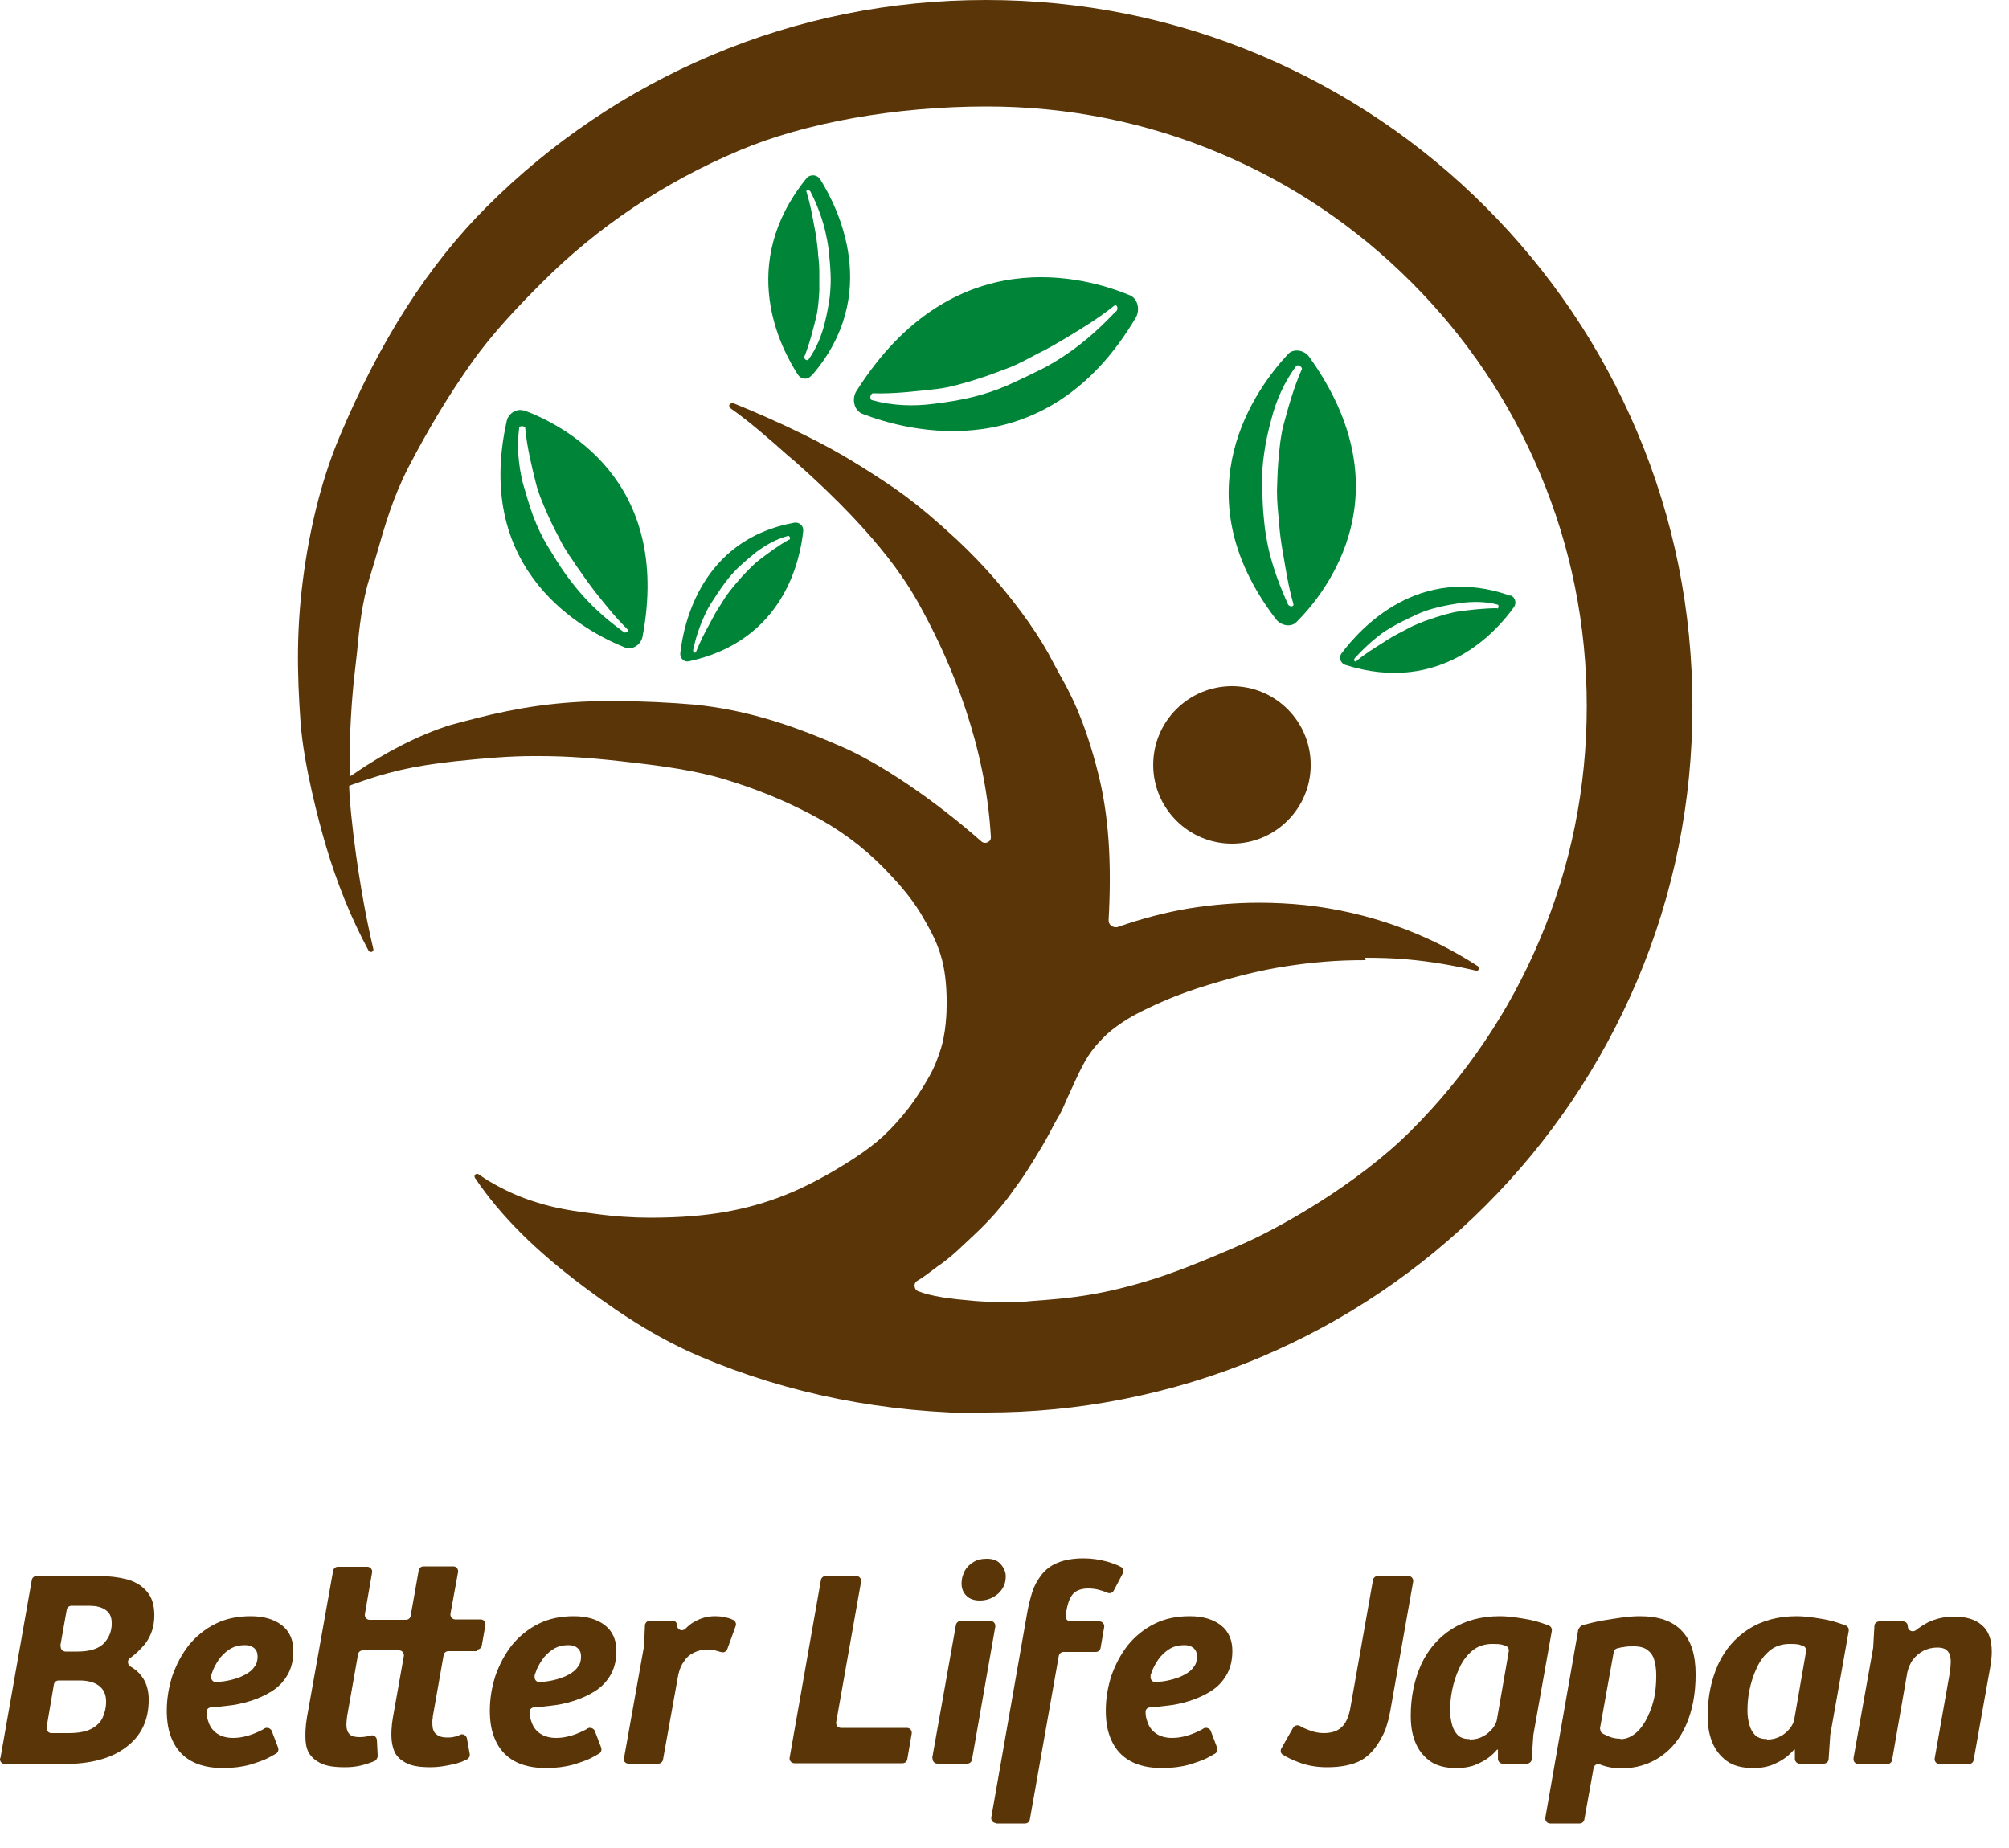 <svg width="50" height="46" viewBox="0 0 50 46" fill="none" xmlns="http://www.w3.org/2000/svg">
<path d="M0.011 43.76L0.791 39.33C0.801 39.27 0.851 39.23 0.911 39.23H2.471C2.721 39.23 2.951 39.26 3.151 39.31C3.361 39.37 3.521 39.46 3.651 39.61C3.781 39.76 3.841 39.95 3.841 40.21C3.841 40.49 3.761 40.72 3.611 40.92C3.501 41.05 3.381 41.17 3.241 41.27C3.161 41.32 3.171 41.43 3.241 41.48C3.351 41.54 3.451 41.62 3.521 41.72C3.641 41.87 3.701 42.07 3.701 42.31C3.701 42.81 3.521 43.2 3.151 43.48C2.781 43.77 2.261 43.91 1.581 43.91H0.121C0.041 43.91 -0.009 43.84 0.001 43.77L0.011 43.76ZM1.161 43C1.151 43.07 1.201 43.14 1.281 43.14H1.711C1.961 43.14 2.151 43.1 2.281 43.03C2.411 42.96 2.511 42.86 2.561 42.74C2.611 42.62 2.641 42.5 2.641 42.36C2.641 42.18 2.581 42.05 2.461 41.96C2.341 41.87 2.181 41.83 1.971 41.83H1.461C1.401 41.83 1.351 41.87 1.341 41.93L1.161 42.99V43ZM1.511 40.97C1.501 41.04 1.551 41.11 1.631 41.11H1.931C2.231 41.11 2.451 41.04 2.581 40.91C2.711 40.77 2.781 40.61 2.781 40.41C2.781 40.29 2.751 40.2 2.701 40.14C2.651 40.08 2.581 40.04 2.501 40.01C2.421 39.98 2.321 39.97 2.211 39.97H1.781C1.721 39.97 1.671 40.01 1.661 40.07L1.501 40.97H1.511Z" fill="#5A3507"/>
<path d="M0.131 43.87C0.131 43.87 0.081 43.86 0.061 43.84C0.041 43.82 0.041 43.79 0.041 43.77L0.821 39.34C0.821 39.34 0.861 39.27 0.911 39.27H2.471C2.711 39.27 2.941 39.3 3.141 39.35C3.341 39.4 3.501 39.5 3.621 39.63C3.741 39.76 3.801 39.96 3.801 40.21C3.801 40.48 3.731 40.71 3.581 40.9C3.481 41.03 3.351 41.15 3.221 41.24C3.171 41.27 3.151 41.32 3.151 41.38C3.151 41.43 3.181 41.48 3.231 41.51C3.341 41.57 3.431 41.65 3.501 41.74C3.611 41.88 3.671 42.07 3.671 42.31C3.671 42.79 3.491 43.18 3.141 43.46C2.781 43.74 2.261 43.88 1.591 43.88H0.131V43.87ZM1.461 41.8C1.381 41.8 1.321 41.85 1.311 41.93L1.131 42.99C1.131 42.99 1.131 43.08 1.161 43.12C1.191 43.16 1.231 43.18 1.281 43.18H1.711C1.961 43.18 2.161 43.14 2.301 43.06C2.441 42.98 2.541 42.88 2.591 42.75C2.641 42.63 2.671 42.5 2.671 42.36C2.671 42.17 2.611 42.03 2.481 41.93C2.361 41.84 2.181 41.79 1.971 41.79H1.461V41.8ZM1.791 39.94C1.711 39.94 1.651 39.99 1.641 40.07L1.481 40.97C1.481 40.97 1.481 41.06 1.511 41.1C1.541 41.14 1.581 41.16 1.631 41.16H1.931C2.241 41.16 2.471 41.09 2.611 40.95C2.751 40.81 2.821 40.63 2.821 40.43C2.821 40.31 2.791 40.21 2.731 40.14C2.671 40.07 2.601 40.03 2.511 40C2.421 39.97 2.321 39.96 2.211 39.96H1.781L1.791 39.94Z" fill="#5A3507"/>
<path d="M5.551 44.01C5.231 44.01 4.961 43.95 4.751 43.83C4.541 43.71 4.391 43.54 4.291 43.32C4.191 43.1 4.151 42.86 4.151 42.58C4.151 42.28 4.201 41.99 4.291 41.71C4.391 41.43 4.521 41.18 4.701 40.95C4.881 40.73 5.101 40.55 5.361 40.42C5.621 40.29 5.911 40.23 6.241 40.23C6.571 40.23 6.831 40.31 7.021 40.46C7.211 40.61 7.301 40.83 7.301 41.09C7.301 41.33 7.251 41.53 7.151 41.7C7.051 41.87 6.921 42 6.761 42.1C6.601 42.2 6.421 42.28 6.231 42.34C6.041 42.4 5.851 42.44 5.651 42.46C5.511 42.48 5.371 42.49 5.251 42.5C5.181 42.5 5.131 42.56 5.141 42.63C5.141 42.71 5.161 42.79 5.191 42.87C5.231 42.99 5.301 43.08 5.401 43.15C5.501 43.22 5.641 43.26 5.801 43.26C5.931 43.26 6.041 43.24 6.151 43.21C6.261 43.18 6.361 43.14 6.461 43.09C6.511 43.07 6.551 43.05 6.591 43.02C6.651 42.99 6.731 43.02 6.761 43.08L6.921 43.5C6.941 43.56 6.921 43.62 6.871 43.65C6.821 43.68 6.761 43.71 6.691 43.75C6.561 43.82 6.401 43.87 6.211 43.93C6.021 43.98 5.801 44.01 5.551 44.01ZM5.261 41.71C5.231 41.79 5.301 41.88 5.381 41.87C5.411 41.87 5.451 41.87 5.491 41.86C5.601 41.85 5.701 41.83 5.811 41.8C5.921 41.77 6.021 41.73 6.111 41.68C6.201 41.63 6.281 41.57 6.331 41.49C6.391 41.42 6.411 41.33 6.411 41.23C6.411 41.14 6.381 41.07 6.321 41.02C6.261 40.97 6.191 40.95 6.091 40.95C5.961 40.95 5.841 40.98 5.751 41.03C5.661 41.08 5.571 41.16 5.491 41.25C5.421 41.34 5.361 41.44 5.311 41.55C5.291 41.6 5.271 41.66 5.251 41.71H5.261Z" fill="#5A3507"/>
<path d="M5.551 43.98C5.231 43.98 4.971 43.92 4.771 43.8C4.571 43.68 4.421 43.52 4.331 43.31C4.241 43.1 4.191 42.86 4.191 42.59C4.191 42.3 4.241 42.01 4.331 41.73C4.421 41.45 4.561 41.2 4.741 40.98C4.921 40.76 5.131 40.59 5.391 40.46C5.641 40.33 5.941 40.27 6.261 40.27C6.581 40.27 6.841 40.35 7.011 40.49C7.191 40.64 7.281 40.84 7.281 41.1C7.281 41.33 7.231 41.53 7.141 41.69C7.041 41.85 6.921 41.98 6.761 42.08C6.601 42.18 6.421 42.26 6.231 42.32C6.041 42.38 5.851 42.42 5.661 42.44C5.521 42.46 5.381 42.47 5.271 42.48C5.231 42.48 5.191 42.5 5.161 42.53C5.131 42.56 5.121 42.6 5.121 42.64C5.121 42.72 5.141 42.81 5.171 42.89C5.211 43.01 5.281 43.11 5.391 43.19C5.501 43.26 5.641 43.3 5.811 43.3C5.941 43.3 6.061 43.28 6.171 43.25C6.281 43.22 6.391 43.18 6.481 43.13C6.531 43.11 6.571 43.08 6.611 43.06C6.621 43.06 6.641 43.05 6.651 43.05C6.691 43.05 6.721 43.07 6.731 43.11L6.891 43.53C6.891 43.53 6.891 43.61 6.851 43.64C6.801 43.67 6.741 43.7 6.671 43.74C6.541 43.8 6.381 43.86 6.201 43.91C6.011 43.96 5.791 43.99 5.551 43.99V43.98ZM6.111 40.91C5.971 40.91 5.851 40.94 5.751 41C5.651 41.06 5.561 41.14 5.481 41.23C5.411 41.32 5.341 41.43 5.291 41.54C5.271 41.59 5.241 41.65 5.231 41.7C5.211 41.75 5.231 41.8 5.251 41.84C5.281 41.88 5.331 41.9 5.381 41.9C5.381 41.9 5.381 41.9 5.391 41.9C5.421 41.9 5.461 41.9 5.501 41.89C5.611 41.88 5.721 41.86 5.831 41.83C5.941 41.8 6.041 41.76 6.141 41.7C6.241 41.65 6.321 41.58 6.381 41.5C6.441 41.42 6.471 41.33 6.471 41.22C6.471 41.12 6.441 41.04 6.371 40.99C6.311 40.94 6.221 40.91 6.121 40.91H6.111Z" fill="#5A3507"/>
<path d="M11.881 41.1H11.161C11.101 41.1 11.051 41.14 11.041 41.2L10.771 42.73C10.771 42.73 10.771 42.79 10.761 42.82C10.761 42.85 10.761 42.88 10.761 42.9C10.761 43.03 10.791 43.12 10.861 43.17C10.931 43.23 11.021 43.25 11.141 43.25C11.221 43.25 11.301 43.24 11.381 43.21C11.401 43.21 11.431 43.19 11.451 43.18C11.521 43.15 11.601 43.19 11.621 43.27L11.691 43.66C11.701 43.71 11.671 43.77 11.631 43.79C11.531 43.84 11.411 43.89 11.261 43.92C11.081 43.96 10.901 43.99 10.721 43.99C10.461 43.99 10.261 43.96 10.121 43.89C9.981 43.82 9.881 43.73 9.821 43.61C9.771 43.49 9.741 43.36 9.741 43.2C9.741 43.13 9.741 43.05 9.751 42.98C9.751 42.9 9.771 42.82 9.781 42.74L10.051 41.22C10.061 41.15 10.011 41.08 9.931 41.08H9.031C8.971 41.08 8.921 41.12 8.911 41.18L8.641 42.71C8.631 42.79 8.621 42.87 8.621 42.93C8.621 43.04 8.651 43.12 8.701 43.17C8.751 43.22 8.841 43.24 8.951 43.24C9.031 43.24 9.111 43.23 9.181 43.21C9.191 43.21 9.211 43.21 9.221 43.2C9.301 43.18 9.371 43.23 9.381 43.31L9.401 43.72C9.401 43.72 9.381 43.81 9.331 43.83C9.241 43.87 9.131 43.91 9.011 43.94C8.861 43.98 8.711 43.99 8.581 43.99C8.321 43.99 8.121 43.96 7.981 43.89C7.841 43.82 7.741 43.73 7.681 43.62C7.621 43.51 7.601 43.37 7.601 43.22C7.601 43.15 7.601 43.07 7.611 42.99C7.611 42.91 7.631 42.83 7.641 42.74L8.291 39.1C8.301 39.04 8.351 39 8.411 39H9.141C9.221 39 9.271 39.07 9.261 39.14L9.081 40.18C9.071 40.25 9.121 40.32 9.201 40.32H10.101C10.161 40.32 10.211 40.28 10.221 40.22L10.421 39.09C10.431 39.03 10.481 38.99 10.541 38.99H11.281C11.361 38.99 11.411 39.06 11.401 39.13L11.211 40.17C11.201 40.24 11.251 40.31 11.331 40.31H11.961C12.041 40.31 12.091 40.38 12.081 40.45L11.991 40.96C11.981 41.02 11.931 41.06 11.871 41.06L11.881 41.1Z" fill="#5A3507"/>
<path d="M10.711 43.98C10.461 43.98 10.261 43.95 10.121 43.88C9.991 43.82 9.891 43.73 9.841 43.62C9.791 43.51 9.761 43.38 9.761 43.23C9.761 43.16 9.761 43.09 9.771 43.01C9.771 42.93 9.791 42.85 9.801 42.77L10.071 41.25C10.071 41.25 10.071 41.16 10.041 41.12C10.011 41.08 9.971 41.06 9.921 41.06H9.021C8.941 41.06 8.881 41.11 8.871 41.19L8.601 42.72C8.591 42.81 8.581 42.88 8.581 42.94C8.581 43.06 8.611 43.15 8.671 43.2C8.731 43.26 8.821 43.28 8.941 43.28C9.031 43.28 9.111 43.27 9.181 43.25C9.191 43.25 9.211 43.25 9.221 43.24C9.221 43.24 9.241 43.24 9.251 43.24C9.301 43.24 9.331 43.28 9.341 43.32L9.361 43.73C9.361 43.73 9.341 43.8 9.311 43.81C9.221 43.85 9.121 43.89 9.001 43.91C8.851 43.94 8.711 43.96 8.581 43.96C8.331 43.96 8.131 43.93 8.001 43.86C7.871 43.8 7.771 43.71 7.721 43.6C7.671 43.49 7.641 43.36 7.641 43.22C7.641 43.15 7.641 43.07 7.651 42.99C7.651 42.91 7.671 42.83 7.681 42.75L8.331 39.11C8.331 39.11 8.371 39.04 8.421 39.04H9.151C9.151 39.04 9.201 39.05 9.221 39.07C9.241 39.09 9.241 39.12 9.241 39.14L9.061 40.18C9.061 40.18 9.061 40.27 9.091 40.31C9.121 40.35 9.161 40.37 9.211 40.37H10.111C10.191 40.37 10.251 40.32 10.261 40.24L10.461 39.11C10.461 39.11 10.501 39.04 10.551 39.04H11.291C11.291 39.04 11.341 39.05 11.361 39.07C11.381 39.09 11.381 39.12 11.381 39.14L11.191 40.18C11.191 40.18 11.191 40.27 11.221 40.31C11.251 40.35 11.291 40.37 11.341 40.37H11.971C11.971 40.37 12.021 40.38 12.041 40.4C12.061 40.42 12.061 40.45 12.061 40.47L11.971 40.98C11.971 40.98 11.931 41.05 11.881 41.05H11.161C11.081 41.05 11.021 41.1 11.011 41.18L10.741 42.71C10.741 42.71 10.741 42.78 10.731 42.81C10.731 42.84 10.731 42.87 10.731 42.89C10.731 43.03 10.771 43.13 10.841 43.19C10.911 43.25 11.011 43.28 11.141 43.28C11.221 43.28 11.311 43.27 11.391 43.24C11.421 43.24 11.441 43.22 11.461 43.21C11.471 43.21 11.481 43.21 11.491 43.21C11.531 43.21 11.571 43.24 11.571 43.28L11.641 43.67C11.641 43.67 11.631 43.75 11.591 43.76C11.491 43.81 11.371 43.86 11.231 43.89C11.051 43.93 10.871 43.96 10.701 43.96L10.711 43.98Z" fill="#5A3507"/>
<path d="M13.591 44.01C13.271 44.01 13.001 43.95 12.791 43.83C12.581 43.71 12.431 43.54 12.331 43.32C12.231 43.1 12.191 42.86 12.191 42.58C12.191 42.28 12.241 41.99 12.331 41.71C12.431 41.43 12.561 41.18 12.741 40.95C12.921 40.73 13.141 40.55 13.401 40.42C13.661 40.29 13.951 40.23 14.281 40.23C14.611 40.23 14.871 40.31 15.061 40.46C15.251 40.61 15.341 40.83 15.341 41.09C15.341 41.33 15.291 41.53 15.191 41.7C15.091 41.87 14.961 42 14.801 42.1C14.641 42.2 14.461 42.28 14.271 42.34C14.081 42.4 13.891 42.44 13.691 42.46C13.551 42.48 13.411 42.49 13.291 42.5C13.221 42.5 13.171 42.56 13.181 42.63C13.181 42.71 13.201 42.79 13.231 42.87C13.271 42.99 13.341 43.08 13.441 43.15C13.541 43.22 13.681 43.26 13.841 43.26C13.971 43.26 14.081 43.24 14.191 43.21C14.301 43.18 14.401 43.14 14.501 43.09C14.551 43.07 14.591 43.05 14.631 43.02C14.691 42.99 14.771 43.02 14.801 43.08L14.961 43.5C14.981 43.56 14.961 43.62 14.911 43.65C14.861 43.68 14.801 43.71 14.731 43.75C14.601 43.82 14.441 43.87 14.251 43.93C14.061 43.98 13.841 44.01 13.591 44.01ZM13.311 41.71C13.281 41.79 13.351 41.88 13.431 41.87C13.461 41.87 13.501 41.87 13.541 41.86C13.651 41.85 13.751 41.83 13.861 41.8C13.971 41.77 14.071 41.73 14.161 41.68C14.251 41.63 14.331 41.57 14.381 41.49C14.441 41.42 14.461 41.33 14.461 41.23C14.461 41.14 14.431 41.07 14.371 41.02C14.311 40.97 14.241 40.95 14.141 40.95C14.011 40.95 13.891 40.98 13.801 41.03C13.711 41.08 13.621 41.16 13.541 41.25C13.471 41.34 13.411 41.44 13.361 41.55C13.341 41.6 13.321 41.66 13.301 41.71H13.311Z" fill="#5A3507"/>
<path d="M13.591 43.98C13.271 43.98 13.011 43.92 12.811 43.8C12.611 43.68 12.461 43.52 12.371 43.31C12.281 43.1 12.231 42.86 12.231 42.59C12.231 42.3 12.281 42.01 12.371 41.73C12.461 41.45 12.601 41.2 12.781 40.98C12.961 40.76 13.171 40.59 13.431 40.46C13.681 40.33 13.981 40.27 14.301 40.27C14.621 40.27 14.881 40.35 15.051 40.49C15.231 40.64 15.321 40.84 15.321 41.1C15.321 41.33 15.271 41.53 15.181 41.69C15.081 41.85 14.961 41.98 14.801 42.08C14.641 42.18 14.461 42.26 14.271 42.32C14.081 42.38 13.891 42.42 13.701 42.44C13.561 42.46 13.421 42.47 13.311 42.48C13.271 42.48 13.231 42.5 13.201 42.53C13.171 42.56 13.161 42.6 13.161 42.64C13.161 42.72 13.181 42.81 13.211 42.89C13.251 43.01 13.321 43.11 13.431 43.19C13.541 43.26 13.681 43.3 13.851 43.3C13.981 43.3 14.101 43.28 14.211 43.25C14.321 43.22 14.431 43.18 14.521 43.13C14.571 43.11 14.611 43.08 14.651 43.06C14.661 43.06 14.681 43.05 14.691 43.05C14.731 43.05 14.761 43.07 14.771 43.11L14.931 43.53C14.931 43.53 14.931 43.61 14.891 43.64C14.841 43.67 14.781 43.7 14.711 43.74C14.581 43.8 14.421 43.86 14.241 43.91C14.051 43.96 13.831 43.99 13.591 43.99V43.98ZM14.161 40.91C14.021 40.91 13.901 40.94 13.801 41C13.701 41.06 13.611 41.14 13.531 41.23C13.461 41.32 13.391 41.43 13.341 41.54C13.321 41.59 13.291 41.65 13.281 41.7C13.261 41.75 13.281 41.8 13.301 41.84C13.331 41.88 13.381 41.9 13.431 41.9C13.431 41.9 13.431 41.9 13.441 41.9C13.471 41.9 13.511 41.9 13.551 41.89C13.661 41.88 13.771 41.86 13.881 41.83C13.991 41.8 14.091 41.76 14.191 41.7C14.291 41.65 14.371 41.58 14.431 41.5C14.491 41.42 14.521 41.33 14.521 41.22C14.521 41.12 14.491 41.04 14.421 40.99C14.361 40.94 14.271 40.91 14.171 40.91H14.161Z" fill="#5A3507"/>
<path d="M15.531 43.76L16.031 40.96C16.031 40.96 16.031 40.95 16.031 40.94L16.051 40.46C16.051 40.4 16.111 40.34 16.171 40.34H16.731C16.801 40.34 16.851 40.39 16.851 40.46C16.851 40.57 16.981 40.62 17.061 40.54C17.131 40.47 17.201 40.41 17.281 40.37C17.451 40.27 17.621 40.23 17.791 40.23C17.901 40.23 18.001 40.24 18.101 40.27C18.151 40.28 18.201 40.3 18.241 40.32C18.301 40.35 18.331 40.41 18.311 40.47L18.101 41.05C18.081 41.11 18.001 41.15 17.941 41.12C17.911 41.11 17.871 41.1 17.841 41.09C17.761 41.07 17.681 41.06 17.581 41.06C17.461 41.06 17.361 41.09 17.261 41.14C17.161 41.19 17.081 41.26 17.021 41.36C16.951 41.45 16.911 41.56 16.881 41.69L16.501 43.8C16.491 43.86 16.441 43.9 16.381 43.9H15.641C15.561 43.9 15.511 43.83 15.521 43.76H15.531Z" fill="#5A3507"/>
<path d="M15.641 43.87C15.641 43.87 15.591 43.86 15.571 43.84C15.551 43.82 15.551 43.79 15.551 43.77L16.051 40.97C16.051 40.97 16.051 40.96 16.051 40.95L16.071 40.47C16.071 40.47 16.111 40.39 16.161 40.39H16.721C16.721 40.39 16.811 40.43 16.811 40.48C16.811 40.58 16.891 40.64 16.971 40.64C17.011 40.64 17.051 40.62 17.081 40.59C17.141 40.52 17.221 40.47 17.291 40.42C17.451 40.33 17.621 40.28 17.781 40.28C17.881 40.28 17.991 40.29 18.081 40.32C18.131 40.33 18.181 40.35 18.221 40.37C18.261 40.39 18.281 40.44 18.271 40.48L18.061 41.06C18.061 41.06 18.021 41.12 17.981 41.12C17.971 41.12 17.961 41.12 17.951 41.12C17.921 41.11 17.881 41.1 17.851 41.09C17.771 41.07 17.681 41.06 17.581 41.06C17.461 41.06 17.341 41.09 17.241 41.14C17.141 41.19 17.051 41.27 16.991 41.37C16.921 41.47 16.871 41.58 16.841 41.71L16.461 43.83C16.461 43.83 16.421 43.9 16.371 43.9H15.631L15.641 43.87Z" fill="#5A3507"/>
<path d="M19.651 43.76L20.431 39.33C20.441 39.27 20.491 39.23 20.551 39.23H21.311C21.391 39.23 21.441 39.3 21.431 39.37L20.811 42.87C20.801 42.94 20.851 43.01 20.931 43.01H22.571C22.651 43.01 22.701 43.08 22.691 43.15L22.581 43.79C22.571 43.85 22.521 43.89 22.461 43.89H19.771C19.691 43.89 19.641 43.82 19.651 43.75V43.76Z" fill="#5A3507"/>
<path d="M19.771 43.87C19.771 43.87 19.721 43.86 19.701 43.84C19.681 43.82 19.681 43.79 19.681 43.77L20.461 39.34C20.461 39.34 20.501 39.27 20.551 39.27H21.311C21.311 39.27 21.361 39.28 21.381 39.3C21.401 39.32 21.401 39.35 21.401 39.37L20.781 42.87C20.781 42.87 20.781 42.96 20.811 43C20.841 43.04 20.881 43.06 20.931 43.06H22.571C22.571 43.06 22.621 43.07 22.641 43.09C22.661 43.11 22.661 43.14 22.661 43.16L22.551 43.8C22.551 43.8 22.511 43.87 22.461 43.87H19.771Z" fill="#5A3507"/>
<path d="M23.201 43.76L23.791 40.45C23.801 40.39 23.851 40.35 23.911 40.35H24.651C24.731 40.35 24.781 40.42 24.771 40.49L24.191 43.8C24.181 43.86 24.131 43.9 24.071 43.9H23.331C23.251 43.9 23.201 43.83 23.211 43.76H23.201ZM24.391 39.84C24.241 39.84 24.131 39.8 24.051 39.72C23.971 39.64 23.931 39.54 23.931 39.41C23.931 39.3 23.961 39.2 24.011 39.1C24.061 39.01 24.141 38.93 24.231 38.88C24.331 38.82 24.431 38.8 24.561 38.8C24.711 38.8 24.821 38.84 24.901 38.93C24.981 39.02 25.031 39.12 25.031 39.24C25.031 39.41 24.971 39.55 24.841 39.67C24.711 39.78 24.561 39.84 24.381 39.84H24.391Z" fill="#5A3507"/>
<path d="M23.321 43.87C23.321 43.87 23.271 43.86 23.251 43.84C23.231 43.82 23.231 43.79 23.231 43.77L23.821 40.46C23.821 40.46 23.861 40.39 23.911 40.39H24.651C24.651 40.39 24.701 40.4 24.721 40.42C24.741 40.44 24.741 40.47 24.741 40.49L24.161 43.8C24.161 43.8 24.121 43.87 24.071 43.87H23.331H23.321ZM24.391 39.81C24.251 39.81 24.141 39.77 24.071 39.7C24.001 39.62 23.961 39.53 23.961 39.42C23.961 39.31 23.991 39.22 24.041 39.13C24.091 39.04 24.161 38.97 24.251 38.92C24.341 38.87 24.441 38.84 24.561 38.84C24.691 38.84 24.801 38.88 24.881 38.96C24.961 39.04 25.001 39.14 25.001 39.25C25.001 39.41 24.941 39.54 24.821 39.65C24.701 39.76 24.551 39.81 24.391 39.81Z" fill="#5A3507"/>
<path d="M24.791 45.38C24.711 45.38 24.661 45.31 24.671 45.24L25.571 40.11C25.601 39.95 25.641 39.79 25.691 39.63C25.741 39.47 25.821 39.33 25.921 39.2C26.021 39.07 26.151 38.97 26.321 38.9C26.491 38.83 26.701 38.79 26.971 38.79C27.171 38.79 27.361 38.82 27.551 38.87C27.681 38.91 27.801 38.95 27.891 39C27.951 39.03 27.981 39.1 27.941 39.17L27.721 39.59C27.691 39.65 27.621 39.67 27.571 39.65C27.501 39.62 27.441 39.6 27.371 39.58C27.271 39.55 27.171 39.54 27.081 39.54C26.931 39.54 26.811 39.58 26.731 39.65C26.651 39.72 26.591 39.85 26.551 40.04L26.521 40.22C26.511 40.29 26.571 40.36 26.641 40.36H27.361C27.441 40.36 27.491 40.43 27.481 40.5L27.391 41.02C27.381 41.08 27.331 41.12 27.271 41.12H26.471C26.411 41.12 26.361 41.16 26.351 41.22L25.631 45.29C25.621 45.35 25.571 45.39 25.511 45.39H24.791V45.38Z" fill="#5A3507"/>
<path d="M24.791 45.35C24.791 45.35 24.741 45.34 24.721 45.32C24.701 45.3 24.701 45.27 24.701 45.25L25.601 40.12C25.631 39.96 25.671 39.8 25.721 39.64C25.771 39.49 25.851 39.35 25.941 39.22C26.031 39.1 26.161 39 26.331 38.93C26.491 38.86 26.711 38.82 26.961 38.82C27.161 38.82 27.351 38.85 27.531 38.9C27.661 38.94 27.771 38.98 27.871 39.03C27.891 39.03 27.911 39.06 27.911 39.08C27.911 39.1 27.911 39.13 27.911 39.15L27.691 39.57C27.691 39.57 27.641 39.62 27.611 39.62C27.601 39.62 27.591 39.62 27.581 39.62C27.511 39.59 27.441 39.57 27.371 39.55C27.261 39.52 27.161 39.51 27.071 39.51C26.911 39.51 26.791 39.55 26.701 39.63C26.611 39.71 26.551 39.84 26.511 40.04L26.481 40.23C26.481 40.23 26.481 40.32 26.521 40.36C26.551 40.39 26.591 40.41 26.641 40.41H27.361C27.361 40.41 27.411 40.42 27.431 40.44C27.451 40.46 27.451 40.49 27.451 40.51L27.361 41.03C27.361 41.03 27.321 41.1 27.271 41.1H26.471C26.391 41.1 26.331 41.15 26.321 41.23L25.601 45.3C25.601 45.3 25.561 45.37 25.511 45.37H24.791V45.35Z" fill="#5A3507"/>
<path d="M28.921 44.01C28.601 44.01 28.331 43.95 28.121 43.83C27.911 43.71 27.761 43.54 27.661 43.32C27.561 43.1 27.521 42.86 27.521 42.58C27.521 42.28 27.571 41.99 27.661 41.71C27.761 41.43 27.891 41.18 28.071 40.95C28.251 40.73 28.471 40.55 28.731 40.42C28.991 40.29 29.281 40.23 29.611 40.23C29.941 40.23 30.201 40.31 30.391 40.46C30.581 40.61 30.671 40.83 30.671 41.09C30.671 41.33 30.621 41.53 30.521 41.7C30.421 41.87 30.291 42 30.131 42.1C29.971 42.2 29.791 42.28 29.601 42.34C29.411 42.4 29.221 42.44 29.021 42.46C28.881 42.48 28.741 42.49 28.621 42.5C28.551 42.5 28.501 42.56 28.511 42.63C28.511 42.71 28.531 42.79 28.561 42.87C28.601 42.99 28.671 43.08 28.771 43.15C28.871 43.22 29.011 43.26 29.171 43.26C29.301 43.26 29.411 43.24 29.521 43.21C29.631 43.18 29.731 43.14 29.831 43.09C29.881 43.07 29.921 43.05 29.961 43.02C30.021 42.99 30.101 43.02 30.131 43.08L30.291 43.5C30.311 43.56 30.291 43.62 30.241 43.65C30.191 43.68 30.131 43.71 30.061 43.75C29.931 43.82 29.771 43.87 29.581 43.93C29.391 43.98 29.171 44.01 28.921 44.01ZM28.641 41.71C28.611 41.79 28.681 41.88 28.761 41.87C28.791 41.87 28.831 41.87 28.871 41.86C28.981 41.85 29.081 41.83 29.191 41.8C29.301 41.77 29.401 41.73 29.491 41.68C29.581 41.63 29.661 41.57 29.711 41.49C29.771 41.42 29.791 41.33 29.791 41.23C29.791 41.14 29.761 41.07 29.701 41.02C29.641 40.97 29.571 40.95 29.471 40.95C29.341 40.95 29.221 40.98 29.131 41.03C29.041 41.08 28.951 41.16 28.871 41.25C28.801 41.34 28.741 41.44 28.691 41.55C28.671 41.6 28.651 41.66 28.631 41.71H28.641Z" fill="#5A3507"/>
<path d="M28.921 43.98C28.601 43.98 28.341 43.92 28.141 43.8C27.941 43.68 27.791 43.52 27.701 43.31C27.611 43.1 27.561 42.86 27.561 42.59C27.561 42.3 27.611 42.01 27.701 41.73C27.791 41.45 27.931 41.2 28.111 40.98C28.291 40.76 28.501 40.59 28.761 40.46C29.011 40.33 29.311 40.27 29.631 40.27C29.951 40.27 30.211 40.35 30.381 40.49C30.561 40.64 30.651 40.84 30.651 41.1C30.651 41.33 30.601 41.53 30.511 41.69C30.411 41.85 30.291 41.98 30.131 42.08C29.971 42.18 29.791 42.26 29.601 42.32C29.411 42.38 29.221 42.42 29.031 42.44C28.891 42.46 28.751 42.47 28.641 42.48C28.601 42.48 28.561 42.5 28.531 42.53C28.501 42.56 28.491 42.6 28.491 42.64C28.491 42.72 28.511 42.81 28.541 42.89C28.581 43.01 28.651 43.11 28.761 43.19C28.871 43.26 29.011 43.3 29.181 43.3C29.311 43.3 29.431 43.28 29.541 43.25C29.651 43.22 29.761 43.18 29.851 43.13C29.901 43.11 29.941 43.08 29.981 43.06C29.991 43.06 30.011 43.05 30.021 43.05C30.061 43.05 30.091 43.07 30.101 43.11L30.261 43.53C30.261 43.53 30.261 43.61 30.221 43.64C30.171 43.67 30.111 43.7 30.041 43.74C29.911 43.8 29.751 43.86 29.571 43.91C29.381 43.96 29.161 43.99 28.921 43.99V43.98ZM29.481 40.91C29.341 40.91 29.221 40.94 29.121 41C29.021 41.06 28.931 41.14 28.851 41.23C28.781 41.32 28.711 41.43 28.661 41.54C28.641 41.59 28.611 41.65 28.601 41.7C28.581 41.75 28.601 41.8 28.621 41.84C28.651 41.88 28.701 41.9 28.751 41.9C28.751 41.9 28.751 41.9 28.761 41.9C28.791 41.9 28.831 41.9 28.871 41.89C28.981 41.88 29.091 41.86 29.201 41.83C29.311 41.8 29.411 41.76 29.511 41.7C29.611 41.65 29.691 41.58 29.751 41.5C29.811 41.42 29.841 41.33 29.841 41.22C29.841 41.12 29.811 41.04 29.741 40.99C29.681 40.94 29.591 40.91 29.491 40.91H29.481Z" fill="#5A3507"/>
<path d="M33.031 43.99C32.771 43.99 32.541 43.95 32.331 43.87C32.171 43.81 32.041 43.75 31.931 43.68C31.871 43.65 31.861 43.57 31.891 43.52L32.181 43.01C32.211 42.95 32.291 42.93 32.351 42.96C32.411 43 32.481 43.03 32.561 43.06C32.681 43.11 32.811 43.14 32.941 43.14C33.141 43.14 33.291 43.09 33.391 42.99C33.501 42.89 33.561 42.74 33.601 42.55L34.171 39.33C34.181 39.27 34.231 39.23 34.291 39.23H35.051C35.131 39.23 35.181 39.3 35.171 39.37L34.601 42.59C34.581 42.69 34.561 42.8 34.521 42.92C34.491 43.04 34.441 43.15 34.391 43.24C34.251 43.51 34.081 43.7 33.871 43.82C33.661 43.93 33.381 43.99 33.031 43.99Z" fill="#5A3507"/>
<path d="M33.031 43.96C32.781 43.96 32.551 43.92 32.341 43.84C32.181 43.78 32.051 43.72 31.941 43.65C31.901 43.63 31.891 43.57 31.911 43.53L32.201 43.02C32.201 43.02 32.241 42.98 32.281 42.98C32.301 42.98 32.311 42.98 32.321 42.99C32.381 43.03 32.461 43.06 32.531 43.1C32.651 43.15 32.791 43.18 32.931 43.18C33.141 43.18 33.301 43.13 33.411 43.02C33.521 42.92 33.591 42.76 33.631 42.56L34.201 39.34C34.201 39.34 34.241 39.27 34.291 39.27H35.051C35.051 39.27 35.101 39.28 35.121 39.3C35.141 39.32 35.141 39.35 35.141 39.37L34.571 42.59C34.551 42.69 34.531 42.8 34.491 42.91C34.461 43.03 34.421 43.13 34.371 43.22C34.241 43.49 34.071 43.67 33.861 43.78C33.661 43.89 33.381 43.94 33.041 43.94L33.031 43.96Z" fill="#5A3507"/>
<path d="M36.241 44.01C35.961 44.01 35.741 43.95 35.581 43.83C35.421 43.71 35.301 43.56 35.221 43.36C35.141 43.16 35.111 42.95 35.111 42.71C35.111 42.23 35.201 41.81 35.371 41.43C35.541 41.06 35.801 40.76 36.131 40.55C36.461 40.34 36.861 40.23 37.331 40.23C37.481 40.23 37.671 40.25 37.911 40.29C38.121 40.32 38.331 40.38 38.541 40.46C38.601 40.48 38.631 40.54 38.621 40.6L38.161 43.19C38.161 43.19 38.161 43.19 38.161 43.2L38.121 43.79C38.121 43.85 38.061 43.9 38.001 43.9H37.401C37.331 43.9 37.281 43.84 37.281 43.78V43.55H37.261C37.141 43.69 37.001 43.8 36.831 43.88C36.661 43.97 36.471 44.01 36.251 44.01H36.241ZM36.581 43.3C36.711 43.3 36.821 43.27 36.911 43.22C37.011 43.17 37.081 43.1 37.151 43.02C37.211 42.94 37.251 42.86 37.261 42.77L37.551 41.1C37.561 41.04 37.521 40.98 37.461 40.96C37.441 40.96 37.411 40.95 37.391 40.94C37.311 40.92 37.231 40.92 37.141 40.92C36.941 40.92 36.771 40.98 36.641 41.09C36.511 41.2 36.401 41.34 36.321 41.52C36.241 41.69 36.181 41.87 36.141 42.07C36.101 42.26 36.091 42.44 36.091 42.59C36.091 42.72 36.111 42.83 36.141 42.94C36.171 43.05 36.221 43.13 36.291 43.2C36.361 43.26 36.461 43.29 36.581 43.29V43.3Z" fill="#5A3507"/>
<path d="M36.241 43.98C35.971 43.98 35.761 43.92 35.601 43.81C35.441 43.7 35.331 43.54 35.251 43.35C35.181 43.16 35.141 42.94 35.141 42.71C35.141 42.24 35.231 41.81 35.401 41.45C35.571 41.09 35.821 40.79 36.141 40.59C36.461 40.38 36.861 40.28 37.321 40.28C37.471 40.28 37.661 40.3 37.891 40.34C38.091 40.37 38.301 40.43 38.511 40.51C38.551 40.52 38.571 40.57 38.571 40.61L38.111 43.2C38.111 43.2 38.111 43.21 38.111 43.22L38.071 43.81C38.071 43.81 38.031 43.89 37.981 43.89H37.381C37.381 43.89 37.331 43.89 37.321 43.86C37.301 43.84 37.291 43.82 37.301 43.8V43.54L37.231 43.52V43.54C37.101 43.67 36.961 43.78 36.801 43.87C36.641 43.95 36.451 44 36.241 44V43.98ZM37.141 40.9C36.931 40.9 36.751 40.96 36.611 41.08C36.471 41.2 36.361 41.34 36.281 41.52C36.201 41.69 36.141 41.88 36.101 42.08C36.061 42.28 36.051 42.45 36.051 42.61C36.051 42.74 36.071 42.86 36.101 42.97C36.131 43.08 36.191 43.18 36.271 43.24C36.351 43.31 36.451 43.34 36.581 43.34C36.711 43.34 36.831 43.31 36.931 43.26C37.031 43.21 37.111 43.14 37.181 43.05C37.241 42.97 37.281 42.88 37.291 42.79L37.581 41.12C37.591 41.04 37.551 40.96 37.471 40.94C37.451 40.94 37.421 40.93 37.401 40.92C37.321 40.9 37.241 40.89 37.151 40.89L37.141 40.9Z" fill="#5A3507"/>
<path d="M38.461 45.24L39.281 40.56C39.281 40.56 39.321 40.48 39.371 40.46C39.541 40.41 39.711 40.37 39.871 40.34C40.061 40.31 40.231 40.28 40.391 40.26C40.551 40.24 40.691 40.23 40.811 40.23C41.281 40.23 41.631 40.35 41.861 40.6C42.091 40.84 42.201 41.2 42.201 41.68C42.201 42.16 42.121 42.57 41.971 42.92C41.821 43.27 41.601 43.54 41.321 43.73C41.041 43.92 40.711 44.02 40.331 44.02C40.211 44.02 40.091 44 39.971 43.97C39.911 43.95 39.861 43.94 39.821 43.92C39.751 43.89 39.671 43.94 39.661 44.01L39.431 45.29C39.421 45.35 39.371 45.39 39.311 45.39H38.581C38.501 45.39 38.451 45.32 38.461 45.25V45.24ZM40.331 43.29C40.451 43.29 40.561 43.25 40.671 43.17C40.781 43.09 40.871 42.98 40.951 42.84C41.031 42.7 41.101 42.53 41.151 42.34C41.201 42.15 41.221 41.93 41.221 41.7C41.221 41.55 41.201 41.43 41.171 41.32C41.141 41.21 41.081 41.13 41.001 41.07C40.921 41.01 40.811 40.98 40.661 40.98C40.571 40.98 40.481 40.98 40.401 41C40.351 41 40.301 41.02 40.251 41.03C40.201 41.04 40.171 41.08 40.161 41.13L39.821 43.02C39.821 43.02 39.831 43.12 39.871 43.14C39.911 43.17 39.971 43.19 40.031 43.22C40.121 43.26 40.221 43.28 40.331 43.28V43.29Z" fill="#5A3507"/>
<path d="M38.581 45.35C38.581 45.35 38.531 45.34 38.511 45.32C38.491 45.3 38.491 45.27 38.491 45.25L39.311 40.57C39.311 40.57 39.341 40.51 39.371 40.5C39.541 40.45 39.711 40.41 39.871 40.38C40.051 40.35 40.231 40.32 40.391 40.3C40.551 40.28 40.691 40.27 40.811 40.27C41.271 40.27 41.621 40.39 41.841 40.62C42.061 40.86 42.181 41.21 42.181 41.67C42.181 42.13 42.101 42.55 41.951 42.89C41.801 43.23 41.581 43.5 41.311 43.68C41.041 43.87 40.711 43.96 40.341 43.96C40.231 43.96 40.111 43.94 39.991 43.91C39.931 43.9 39.881 43.88 39.841 43.86C39.821 43.86 39.801 43.85 39.791 43.85C39.711 43.85 39.651 43.9 39.641 43.98L39.411 45.26C39.411 45.26 39.371 45.33 39.321 45.33H38.591L38.581 45.35ZM40.671 40.96C40.581 40.96 40.491 40.96 40.401 40.98C40.351 40.98 40.291 41 40.251 41.01C40.191 41.02 40.141 41.07 40.131 41.13L39.791 43.02C39.781 43.08 39.811 43.15 39.861 43.18C39.911 43.21 39.961 43.24 40.021 43.26C40.121 43.3 40.221 43.32 40.341 43.32C40.461 43.32 40.581 43.28 40.701 43.2C40.811 43.12 40.911 43.01 40.991 42.86C41.071 42.71 41.141 42.54 41.191 42.35C41.241 42.16 41.261 41.94 41.261 41.7C41.261 41.55 41.241 41.42 41.211 41.31C41.181 41.2 41.111 41.11 41.031 41.05C40.941 40.99 40.821 40.96 40.671 40.96Z" fill="#5A3507"/>
<path d="M43.631 44.01C43.351 44.01 43.131 43.95 42.971 43.83C42.811 43.71 42.691 43.56 42.611 43.36C42.531 43.16 42.501 42.95 42.501 42.71C42.501 42.23 42.591 41.81 42.761 41.43C42.931 41.06 43.191 40.76 43.521 40.55C43.851 40.34 44.251 40.23 44.721 40.23C44.871 40.23 45.061 40.25 45.301 40.29C45.511 40.32 45.721 40.38 45.931 40.46C45.991 40.48 46.021 40.54 46.011 40.6L45.551 43.19C45.551 43.19 45.551 43.19 45.551 43.2L45.511 43.79C45.511 43.85 45.451 43.9 45.391 43.9H44.791C44.721 43.9 44.671 43.84 44.671 43.78V43.55H44.651C44.531 43.69 44.391 43.8 44.221 43.88C44.051 43.97 43.861 44.01 43.641 44.01H43.631ZM43.981 43.3C44.111 43.3 44.221 43.27 44.311 43.22C44.411 43.17 44.481 43.1 44.551 43.02C44.611 42.94 44.651 42.86 44.661 42.77L44.951 41.1C44.961 41.04 44.921 40.98 44.861 40.96C44.841 40.96 44.811 40.95 44.791 40.94C44.711 40.92 44.631 40.92 44.541 40.92C44.341 40.92 44.171 40.98 44.041 41.09C43.911 41.2 43.801 41.34 43.721 41.52C43.641 41.69 43.581 41.87 43.541 42.07C43.501 42.26 43.491 42.44 43.491 42.59C43.491 42.72 43.511 42.83 43.541 42.94C43.571 43.05 43.621 43.13 43.691 43.2C43.761 43.26 43.861 43.29 43.981 43.29V43.3Z" fill="#5A3507"/>
<path d="M43.631 43.98C43.361 43.98 43.151 43.92 42.991 43.81C42.831 43.7 42.721 43.54 42.641 43.35C42.571 43.16 42.531 42.94 42.531 42.71C42.531 42.24 42.621 41.81 42.791 41.45C42.961 41.09 43.211 40.79 43.531 40.59C43.851 40.38 44.251 40.28 44.711 40.28C44.861 40.28 45.051 40.3 45.281 40.34C45.481 40.37 45.691 40.43 45.901 40.51C45.941 40.52 45.961 40.57 45.961 40.61L45.501 43.2C45.501 43.2 45.501 43.21 45.501 43.22L45.461 43.81C45.461 43.81 45.421 43.89 45.371 43.89H44.771C44.771 43.89 44.721 43.89 44.711 43.86C44.691 43.84 44.681 43.82 44.691 43.8V43.54L44.621 43.52V43.54C44.491 43.67 44.351 43.78 44.191 43.87C44.031 43.95 43.841 44 43.631 44V43.98ZM44.541 40.9C44.331 40.9 44.151 40.96 44.011 41.08C43.871 41.2 43.761 41.34 43.681 41.52C43.601 41.69 43.541 41.88 43.501 42.08C43.461 42.28 43.451 42.45 43.451 42.61C43.451 42.74 43.471 42.86 43.501 42.97C43.531 43.08 43.591 43.18 43.671 43.24C43.751 43.31 43.851 43.34 43.981 43.34C44.111 43.34 44.231 43.31 44.331 43.26C44.431 43.21 44.511 43.14 44.581 43.05C44.641 42.97 44.681 42.88 44.691 42.79L44.981 41.12C44.991 41.04 44.951 40.96 44.871 40.94C44.851 40.94 44.821 40.93 44.801 40.92C44.721 40.9 44.641 40.89 44.551 40.89L44.541 40.9Z" fill="#5A3507"/>
<path d="M46.131 43.76L46.621 41.01C46.621 41.01 46.621 41.01 46.621 41L46.651 40.47C46.651 40.41 46.711 40.36 46.771 40.36H47.361C47.431 40.36 47.481 40.41 47.481 40.48C47.481 40.59 47.601 40.64 47.681 40.58C47.781 40.5 47.881 40.44 47.991 40.38C48.181 40.29 48.401 40.24 48.631 40.24C48.931 40.24 49.161 40.31 49.321 40.45C49.491 40.59 49.571 40.81 49.571 41.11C49.571 41.16 49.571 41.22 49.561 41.3C49.561 41.37 49.541 41.44 49.531 41.51L49.121 43.81C49.111 43.87 49.061 43.91 49.001 43.91H48.271C48.191 43.91 48.141 43.84 48.151 43.77L48.521 41.67C48.521 41.62 48.541 41.57 48.541 41.52C48.541 41.47 48.551 41.42 48.551 41.37C48.551 41.26 48.531 41.17 48.481 41.11C48.431 41.04 48.341 41.01 48.211 41.01C48.091 41.01 47.971 41.04 47.871 41.09C47.761 41.15 47.681 41.22 47.611 41.31C47.541 41.4 47.501 41.51 47.471 41.62L47.091 43.81C47.081 43.87 47.031 43.91 46.971 43.91H46.251C46.171 43.91 46.121 43.84 46.131 43.77V43.76Z" fill="#5A3507"/>
<path d="M48.271 43.87C48.271 43.87 48.221 43.86 48.201 43.84C48.181 43.82 48.181 43.79 48.181 43.77L48.551 41.67C48.551 41.62 48.571 41.57 48.571 41.51C48.571 41.46 48.581 41.41 48.581 41.36C48.581 41.25 48.551 41.15 48.501 41.08C48.451 41 48.351 40.96 48.201 40.96C48.071 40.96 47.951 40.99 47.841 41.05C47.731 41.11 47.641 41.19 47.571 41.29C47.501 41.39 47.451 41.5 47.431 41.61L47.051 43.8C47.051 43.8 47.011 43.87 46.961 43.87H46.241C46.241 43.87 46.191 43.86 46.171 43.84C46.151 43.82 46.151 43.79 46.151 43.77L46.641 41.02C46.641 41.02 46.641 41.01 46.641 41L46.671 40.47C46.671 40.47 46.711 40.39 46.761 40.39H47.351C47.351 40.39 47.441 40.43 47.441 40.48C47.441 40.57 47.511 40.64 47.601 40.64C47.641 40.64 47.671 40.63 47.701 40.6C47.791 40.52 47.891 40.46 48.001 40.41C48.191 40.32 48.401 40.28 48.621 40.28C48.911 40.28 49.131 40.35 49.291 40.48C49.451 40.61 49.531 40.83 49.531 41.11C49.531 41.16 49.531 41.22 49.521 41.29C49.521 41.36 49.501 41.43 49.491 41.5L49.081 43.8C49.081 43.8 49.041 43.87 48.991 43.87H48.261H48.271Z" fill="#5A3507"/>
<path d="M24.571 35.18C22.031 35.18 19.621 34.7 17.411 33.76C16.501 33.37 15.611 32.84 14.531 32.03C13.341 31.14 12.461 30.27 11.821 29.32C11.781 29.26 11.851 29.19 11.911 29.23C12.021 29.3 12.111 29.37 12.171 29.4C12.541 29.62 12.931 29.8 13.361 29.93C13.831 30.08 14.301 30.15 14.781 30.21C15.291 30.28 15.751 30.31 16.171 30.31C16.921 30.31 17.531 30.26 18.091 30.16C18.581 30.07 19.051 29.94 19.531 29.75C20.041 29.55 20.631 29.24 21.261 28.83C21.841 28.45 22.171 28.14 22.601 27.6C22.791 27.35 22.921 27.14 23.001 27.01L23.031 26.96C23.191 26.69 23.271 26.54 23.391 26.18C23.551 25.73 23.561 25.17 23.561 24.96C23.561 24.48 23.511 24.1 23.411 23.77C23.291 23.37 23.091 23.04 22.911 22.73C22.641 22.29 22.301 21.92 22.001 21.61C21.461 21.06 20.861 20.62 20.161 20.26C19.491 19.91 18.801 19.63 18.041 19.4C17.331 19.18 16.431 19.06 15.811 18.99C14.821 18.87 14.131 18.82 13.431 18.82C13.371 18.82 13.321 18.82 13.261 18.82C12.691 18.82 12.091 18.87 11.321 18.95C10.251 19.07 9.651 19.21 8.741 19.54L8.691 19.56V19.61C8.701 19.85 8.721 20.08 8.741 20.28C8.871 21.56 9.091 22.78 9.291 23.62C9.311 23.69 9.211 23.73 9.171 23.66C8.731 22.84 8.381 21.97 8.101 21.02C7.941 20.47 7.561 19.06 7.481 17.99C7.391 16.73 7.371 15.6 7.571 14.2C7.751 12.94 8.051 11.82 8.451 10.87C9.461 8.47 10.661 6.6 12.111 5.15C13.721 3.54 15.601 2.27 17.701 1.38C19.871 0.46 22.171 0 24.541 0C26.911 0 29.211 0.46 31.381 1.38C33.471 2.27 35.351 3.53 36.971 5.15C38.581 6.76 39.851 8.64 40.741 10.74C41.661 12.91 42.121 15.21 42.121 17.58C42.121 19.95 41.661 22.25 40.741 24.42C39.851 26.51 38.591 28.39 36.971 30.01C35.361 31.62 33.481 32.89 31.381 33.78C30.271 34.25 29.111 34.6 27.941 34.83C26.831 35.05 25.691 35.16 24.541 35.16L24.571 35.18ZM33.991 23.9C33.641 23.9 33.291 23.91 32.951 23.94C32.581 23.97 32.261 24.01 31.831 24.08C31.431 24.15 31.031 24.24 30.641 24.35C29.851 24.57 29.231 24.77 28.501 25.13C28.351 25.2 28.071 25.35 27.931 25.45C27.741 25.58 27.591 25.69 27.441 25.85C27.301 25.99 27.191 26.12 27.081 26.29C26.991 26.43 26.891 26.62 26.771 26.88L26.541 27.38C26.441 27.62 26.391 27.72 26.311 27.85C26.271 27.92 26.231 27.99 26.191 28.07C26.151 28.15 25.971 28.49 25.791 28.77L25.751 28.84C25.691 28.94 25.431 29.35 25.351 29.45C25.311 29.5 25.281 29.55 25.241 29.6C25.151 29.73 25.081 29.83 24.931 30.01C24.711 30.28 24.461 30.54 24.201 30.78C24.151 30.82 24.111 30.87 24.051 30.92C23.901 31.06 23.741 31.22 23.531 31.38C23.471 31.43 23.411 31.47 23.351 31.51C23.161 31.65 22.991 31.79 22.831 31.88C22.791 31.9 22.761 31.95 22.761 31.99C22.761 32.06 22.791 32.12 22.851 32.14C23.181 32.27 23.641 32.33 24.221 32.38C24.461 32.4 24.711 32.41 24.981 32.41C25.221 32.41 25.471 32.41 25.731 32.38C26.581 32.32 27.321 32.25 28.471 31.91C29.101 31.73 29.941 31.4 30.981 30.94C31.811 30.57 33.751 29.51 35.121 28.14C36.491 26.77 37.571 25.17 38.321 23.39C39.101 21.55 39.491 19.59 39.491 17.58C39.491 15.57 39.101 13.61 38.321 11.77C37.571 9.99 36.491 8.39 35.121 7.02C33.751 5.65 32.151 4.57 30.371 3.82C28.531 3.04 26.571 2.65 24.561 2.65C22.291 2.65 20.041 3.05 18.391 3.75C16.521 4.54 14.871 5.65 13.491 7.03C12.921 7.6 12.261 8.29 11.751 9.01C11.171 9.83 10.681 10.64 10.161 11.64C9.781 12.38 9.571 13.1 9.371 13.81C9.311 14 9.261 14.19 9.201 14.37C9.011 14.99 8.941 15.62 8.881 16.28C8.861 16.45 8.841 16.63 8.821 16.81C8.761 17.33 8.691 18.27 8.701 19.2V19.33L8.811 19.26C9.591 18.72 10.461 18.28 11.201 18.05C12.081 17.81 13.041 17.56 14.271 17.48C14.551 17.46 14.881 17.45 15.241 17.45C15.971 17.45 16.731 17.49 17.291 17.54C18.451 17.66 19.541 17.97 20.931 18.58C21.911 19 23.251 19.91 24.431 20.95C24.451 20.97 24.491 20.98 24.521 20.98C24.561 20.98 24.591 20.96 24.621 20.94C24.651 20.91 24.661 20.88 24.661 20.84C24.531 18.53 23.671 16.51 22.971 15.22C22.661 14.64 22.001 13.45 19.801 11.5C19.751 11.46 19.711 11.42 19.671 11.39L19.611 11.34C19.231 11 18.651 10.49 18.191 10.17C18.171 10.16 18.141 10.12 18.151 10.08C18.151 10.08 18.171 10.04 18.211 10.04C18.231 10.04 18.231 10.04 18.261 10.04C19.421 10.51 20.551 11.06 21.281 11.52L21.461 11.63C22.261 12.14 22.741 12.44 23.821 13.44C24.151 13.75 24.481 14.09 24.791 14.45C25.391 15.15 25.911 15.89 26.211 16.49C26.251 16.57 26.301 16.65 26.351 16.75C26.591 17.17 26.991 17.88 27.341 19.29C27.591 20.3 27.671 21.45 27.591 22.9C27.591 22.95 27.601 22.99 27.641 23.03C27.671 23.06 27.721 23.08 27.771 23.08C27.791 23.08 27.811 23.08 27.831 23.07C28.401 22.87 29.001 22.71 29.601 22.61C30.171 22.52 30.751 22.47 31.331 22.47C31.721 22.47 32.111 22.49 32.491 22.53C34.041 22.7 35.521 23.23 36.781 24.05C36.841 24.09 36.801 24.18 36.731 24.16C36.171 24.03 35.591 23.93 35.011 23.88C34.691 23.85 34.331 23.84 33.961 23.84L33.991 23.9Z" fill="#5A3507"/>
<path d="M30.661 21C31.744 21 32.621 20.122 32.621 19.04C32.621 17.957 31.744 17.08 30.661 17.08C29.579 17.08 28.701 17.957 28.701 19.04C28.701 20.122 29.579 21 30.661 21Z" fill="#5A3507"/>
<path d="M28.121 7.35C27.041 6.9 23.721 5.93 21.311 9.74C21.191 9.94 21.261 10.22 21.461 10.3C22.601 10.74 26.051 11.67 28.271 7.9C28.381 7.7 28.311 7.43 28.121 7.35ZM27.761 7.76C27.461 8.08 27.041 8.48 26.571 8.8C26.351 8.95 26.141 9.08 25.921 9.19C25.661 9.32 25.391 9.45 25.081 9.59C24.801 9.71 24.511 9.81 24.221 9.88C23.901 9.96 23.571 10.01 23.251 10.05C22.731 10.12 22.211 10.1 21.701 9.96C21.631 9.94 21.661 9.79 21.731 9.79C22.251 9.81 22.881 9.73 23.331 9.68C23.621 9.65 24.061 9.52 24.341 9.43C24.601 9.35 24.791 9.27 25.041 9.18C25.361 9.06 25.541 8.95 25.811 8.81C26.061 8.69 26.301 8.55 26.551 8.4C26.981 8.14 27.311 7.94 27.731 7.61C27.801 7.56 27.841 7.69 27.781 7.75L27.761 7.76Z" fill="#008437"/>
<path d="M32.271 15.48C33.031 14.72 34.991 12.23 32.581 8.88C32.461 8.71 32.191 8.67 32.061 8.81C31.291 9.63 29.321 12.24 31.761 15.42C31.891 15.58 32.141 15.62 32.271 15.48ZM32.051 15.03C31.881 14.66 31.691 14.18 31.571 13.66C31.521 13.42 31.481 13.2 31.461 12.97C31.431 12.71 31.421 12.43 31.411 12.12C31.401 11.84 31.421 11.56 31.461 11.29C31.501 10.99 31.571 10.69 31.651 10.4C31.771 9.94 31.971 9.5 32.261 9.11C32.301 9.06 32.421 9.14 32.401 9.19C32.201 9.63 32.051 10.18 31.941 10.59C31.871 10.85 31.831 11.26 31.811 11.54C31.791 11.79 31.791 11.98 31.781 12.22C31.781 12.53 31.811 12.73 31.831 13C31.851 13.25 31.881 13.5 31.931 13.77C32.011 14.23 32.061 14.58 32.191 15.04C32.211 15.11 32.091 15.11 32.051 15.04V15.03Z" fill="#008437"/>
<path d="M13.031 10.22C12.861 10.16 12.651 10.29 12.611 10.48C11.771 14.25 14.561 15.72 15.561 16.12C15.731 16.19 15.951 16.05 15.991 15.85C16.731 11.94 14.001 10.57 13.031 10.21V10.22ZM15.521 15.73C15.201 15.5 14.811 15.18 14.481 14.8C14.321 14.62 14.191 14.45 14.061 14.27C13.911 14.06 13.781 13.84 13.621 13.58C13.481 13.35 13.371 13.11 13.271 12.85C13.171 12.58 13.091 12.29 13.011 12.02C12.901 11.57 12.861 11.11 12.921 10.65C12.921 10.59 13.071 10.6 13.071 10.65C13.111 11.11 13.241 11.65 13.341 12.04C13.401 12.29 13.561 12.66 13.671 12.9C13.771 13.12 13.861 13.28 13.961 13.48C14.101 13.75 14.221 13.89 14.361 14.11C14.501 14.31 14.641 14.51 14.801 14.72C15.081 15.07 15.291 15.34 15.621 15.67C15.671 15.72 15.561 15.77 15.501 15.73H15.521Z" fill="#008437"/>
<path d="M19.771 13.01C17.451 13.43 17.011 15.53 16.931 16.26C16.921 16.39 17.031 16.49 17.151 16.46C19.531 15.94 19.921 13.9 19.991 13.21C20.001 13.09 19.891 12.99 19.771 13.01ZM19.641 13.43C19.381 13.57 19.091 13.79 18.881 13.95C18.751 14.05 18.571 14.24 18.451 14.37C18.351 14.48 18.271 14.58 18.181 14.69C18.061 14.84 18.001 14.95 17.911 15.09C17.821 15.22 17.751 15.36 17.671 15.51C17.531 15.76 17.431 15.96 17.321 16.23C17.301 16.27 17.241 16.23 17.251 16.18C17.301 15.94 17.391 15.63 17.531 15.33C17.591 15.19 17.661 15.07 17.741 14.95C17.831 14.81 17.921 14.67 18.041 14.51C18.141 14.37 18.261 14.24 18.381 14.12C18.521 13.99 18.661 13.87 18.811 13.75C19.051 13.57 19.311 13.42 19.611 13.34C19.651 13.33 19.681 13.41 19.651 13.43H19.641Z" fill="#008437"/>
<path d="M37.591 14.83C35.311 14.01 33.841 15.66 33.391 16.26C33.311 16.36 33.361 16.51 33.481 16.55C35.871 17.31 37.261 15.7 37.681 15.11C37.751 15.01 37.711 14.86 37.591 14.82V14.83ZM37.261 15.14C36.951 15.14 36.581 15.18 36.311 15.22C36.141 15.24 35.881 15.32 35.721 15.37C35.571 15.42 35.451 15.46 35.311 15.52C35.121 15.59 35.021 15.66 34.861 15.74C34.721 15.81 34.581 15.89 34.431 15.99C34.181 16.15 33.991 16.26 33.751 16.46C33.711 16.49 33.681 16.42 33.721 16.38C33.891 16.19 34.131 15.96 34.401 15.76C34.531 15.67 34.651 15.6 34.781 15.53C34.931 15.45 35.091 15.38 35.271 15.29C35.431 15.22 35.601 15.16 35.781 15.12C35.971 15.07 36.161 15.04 36.351 15.01C36.661 14.97 36.971 14.97 37.271 15.05C37.311 15.06 37.301 15.15 37.261 15.15V15.14Z" fill="#008437"/>
<path d="M20.201 9.35C21.951 7.33 20.851 5.16 20.411 4.46C20.331 4.34 20.161 4.33 20.071 4.44C18.331 6.59 19.431 8.67 19.861 9.33C19.941 9.45 20.101 9.46 20.191 9.35H20.201ZM20.011 8.9C20.141 8.58 20.241 8.19 20.311 7.9C20.361 7.71 20.381 7.42 20.391 7.23C20.391 7.06 20.391 6.92 20.391 6.75C20.391 6.53 20.361 6.39 20.351 6.2C20.331 6.02 20.311 5.85 20.271 5.66C20.211 5.34 20.171 5.1 20.071 4.77C20.051 4.72 20.141 4.72 20.171 4.77C20.301 5.02 20.441 5.36 20.531 5.72C20.571 5.89 20.601 6.04 20.621 6.2C20.641 6.38 20.661 6.58 20.671 6.8C20.681 7 20.671 7.19 20.651 7.39C20.621 7.6 20.581 7.82 20.531 8.02C20.451 8.35 20.321 8.67 20.121 8.95C20.091 8.99 20.011 8.94 20.021 8.9H20.011Z" fill="#008437"/>
</svg>
